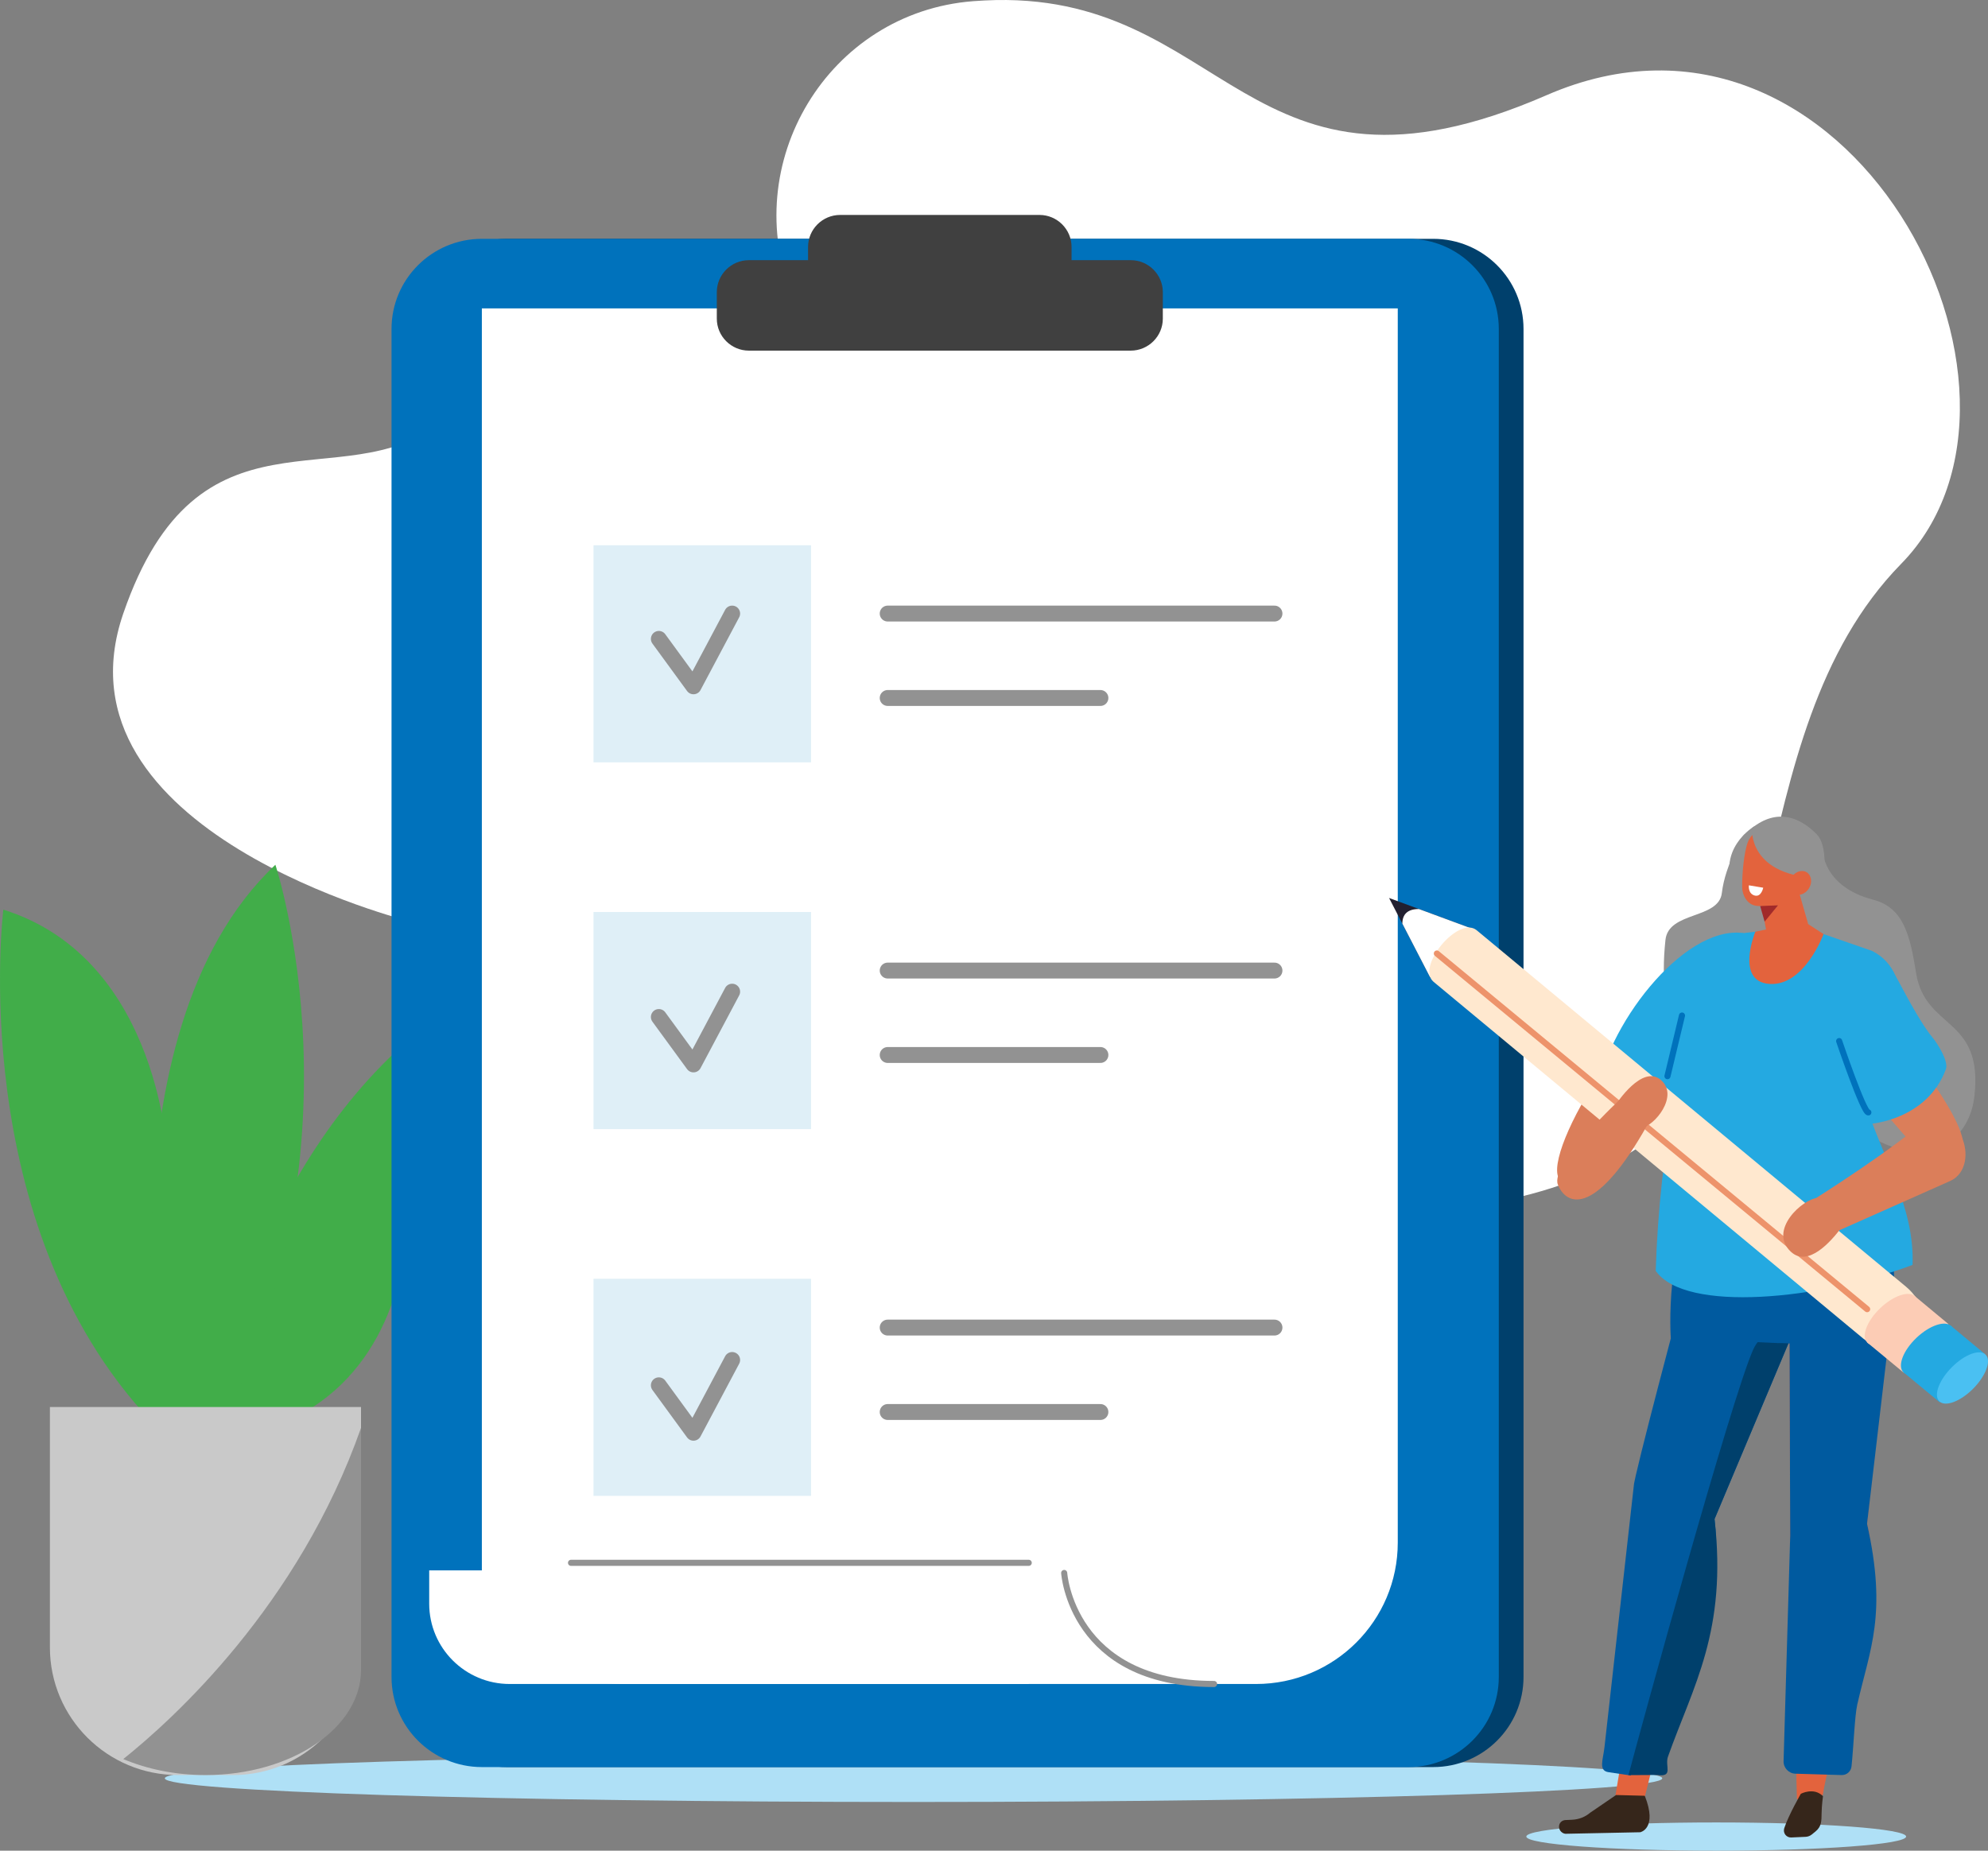 <?xml version="1.0" encoding="UTF-8"?> <svg xmlns="http://www.w3.org/2000/svg" xmlns:xlink="http://www.w3.org/1999/xlink" width="203px" height="189px" viewBox="0 0 203 189" version="1.1"><rect x="0" y="0" width="203" height="189" fill="#808080" stroke="none"/><title>6522E491-66E4-4EE6-B840-6F14894772E5</title><g id="Page-1" stroke="none" stroke-width="1" fill="none" fill-rule="evenodd"><g id="DESIGN-3483-DESKTOP" transform="translate(-619, -5947)"><g id="Group-12-Copy-10" transform="translate(135, 5925)"><g id="Group-86" transform="translate(484, 22)"><path d="M41.96,94.124 C41.96,94.124 4.91,84.966 12.587,62.66 C20.264,40.354 34.989,50.992 44.863,43.215 C54.737,35.439 41.96,94.124 41.96,94.124" id="Fill-1" fill="#FFFFFF"></path><path d="M80.96,30.401 C75.308,16.689 84.573,1.251 99.386,0.12 C99.762,0.092 100.144,0.067 100.532,0.048 C125.395,-1.216 127.097,23.147 157.921,9.723 C188.745,-3.701 211.454,39.895 194.135,57.578 C176.815,75.262 183.691,107.644 165.927,118.055 C148.162,128.465 110.611,125.781 105.367,100.307 C101.469,81.374 87.748,46.87 80.96,30.401" id="Fill-3" fill="#FFFFFF"></path><path d="M21.052,145.136 C21.052,145.136 24.92,121.97 40.378,107.429 C40.378,107.429 48.564,138.104 27.695,145.821 C26.186,146.379 21.052,145.136 21.052,145.136" id="Fill-5" fill="#41AD49"></path><path d="M169.74,181.612 C169.74,182.946 135.509,184.027 93.284,184.027 C51.059,184.027 16.829,182.946 16.829,181.612 C16.829,180.278 51.059,179.196 93.285,179.196 C135.51,179.196 169.74,180.278 169.74,181.612" id="Fill-7" fill="#AFE0F6"></path><path d="M146.347,180.463 L51.728,180.463 C46.634,180.463 42.505,176.342 42.505,171.259 L42.505,33.595 C42.505,28.511 46.634,24.39 51.728,24.39 L146.347,24.39 C151.441,24.39 155.571,28.511 155.571,33.595 L155.571,171.259 C155.571,176.342 151.441,180.463 146.347,180.463" id="Fill-9" fill="#00406C"></path><path d="M143.823,180.463 L49.204,180.463 C44.11,180.463 39.98,176.342 39.98,171.259 L39.98,33.595 C39.98,28.511 44.11,24.39 49.204,24.39 L143.823,24.39 C148.917,24.39 153.046,28.511 153.046,33.595 L153.046,171.259 C153.046,176.342 148.917,180.463 143.823,180.463" id="Fill-15" fill="#0072BC"></path><path d="M128.257,171.978 L64.031,171.978 C55.842,171.978 49.204,168.812 49.204,160.64 L49.204,31.497 L142.73,31.497 L142.73,157.535 C142.73,165.511 136.25,171.978 128.257,171.978" id="Fill-17" fill="#FFFFFF"></path><path d="M106.148,31.189 L85.786,31.189 C83.986,31.189 82.513,29.719 82.513,27.923 L82.513,25.217 C82.513,23.421 83.986,21.951 85.786,21.951 L106.148,21.951 C107.948,21.951 109.42,23.421 109.42,25.217 L109.42,27.923 C109.42,29.719 107.948,31.189 106.148,31.189" id="Fill-19" fill="#404040"></path><path d="M115.466,35.808 L76.467,35.808 C74.667,35.808 73.195,34.338 73.195,32.542 L73.195,29.836 C73.195,28.04 74.667,26.57 76.467,26.57 L115.466,26.57 C117.266,26.57 118.739,28.04 118.739,29.836 L118.739,32.542 C118.739,34.338 117.266,35.808 115.466,35.808" id="Fill-21" fill="#404040"></path><path d="M17.149,118.614 C17.149,118.614 16.545,97.975 0.34,92.897 C0.34,92.897 -3.61,124.91 15.423,145.136 L19.363,147.099 L17.149,118.614 Z" id="Fill-23" fill="#41AD49"></path><path d="M16.746,145.821 C16.746,145.821 9.7,105.685 28.12,88.314 C28.12,88.314 37.855,117.649 21.771,147.099 L16.746,145.821 Z" id="Fill-25" fill="#41AD49"></path><path d="M23.792,181.277 L18.168,181.277 C10.948,181.277 5.095,175.437 5.095,168.231 L5.095,143.693 L36.865,143.693 L36.865,168.231 C36.865,175.437 31.012,181.277 23.792,181.277" id="Fill-27" fill="#C9C9C9"></path><path d="M36.865,170.541 L36.865,145.821 C30.482,163.977 17.681,175.577 12.587,179.644 C15.025,180.673 17.895,181.277 20.98,181.277 L20.98,181.277 C29.753,181.277 36.865,176.47 36.865,170.541" id="Fill-29" fill="#929292"></path><polygon id="Fill-31" fill="#DFEFF7" points="60.604 77.857 82.82 77.857 82.82 55.686 60.604 55.686"></polygon><polygon id="Fill-33" fill="#DFEFF7" points="60.604 115.312 82.82 115.312 82.82 93.14 60.604 93.14"></polygon><polygon id="Fill-34" fill="#DFEFF7" points="60.604 152.766 82.82 152.766 82.82 130.595 60.604 130.595"></polygon><line x1="90.644" y1="62.66" x2="130.14" y2="62.66" id="Stroke-35" stroke="#929292" stroke-width="1.623" stroke-linecap="round" stroke-linejoin="round"></line><line x1="90.644" y1="71.282" x2="112.367" y2="71.282" id="Stroke-36" stroke="#929292" stroke-width="1.623" stroke-linecap="round" stroke-linejoin="round"></line><line x1="90.644" y1="99.119" x2="130.14" y2="99.119" id="Stroke-37" stroke="#929292" stroke-width="1.623" stroke-linecap="round" stroke-linejoin="round"></line><line x1="90.644" y1="107.741" x2="112.367" y2="107.741" id="Stroke-38" stroke="#929292" stroke-width="1.623" stroke-linecap="round" stroke-linejoin="round"></line><line x1="90.644" y1="135.579" x2="130.14" y2="135.579" id="Stroke-39" stroke="#929292" stroke-width="1.623" stroke-linecap="round" stroke-linejoin="round"></line><line x1="90.644" y1="144.201" x2="112.367" y2="144.201" id="Stroke-40" stroke="#929292" stroke-width="1.623" stroke-linecap="round" stroke-linejoin="round"></line><polyline id="Stroke-41" stroke="#929292" stroke-width="1.623" stroke-linecap="round" stroke-linejoin="round" points="67.276 65.247 70.814 70.091 74.763 62.66"></polyline><polyline id="Stroke-42" stroke="#929292" stroke-width="1.623" stroke-linecap="round" stroke-linejoin="round" points="67.276 103.861 70.814 108.705 74.763 101.274"></polyline><polyline id="Stroke-43" stroke="#929292" stroke-width="1.623" stroke-linecap="round" stroke-linejoin="round" points="67.276 141.474 70.814 146.319 74.763 138.888"></polyline><path d="M105.046,171.978 L52.047,171.978 C47.507,171.978 43.827,168.305 43.827,163.775 L43.827,160.377 L105.046,160.377 L105.046,171.978 Z" id="Fill-44" fill="#FFFFFF"></path><path d="M108.667,160.64 C108.667,160.64 109.407,171.978 123.971,171.978" id="Stroke-45" stroke="#929292" stroke-width="0.623" stroke-linecap="round" stroke-linejoin="round"></path><line x1="58.309" y1="159.604" x2="105.046" y2="159.604" id="Stroke-46" stroke="#929292" stroke-width="0.623" stroke-linecap="round" stroke-linejoin="round"></line><path d="M174.937,99.936 C168.52,99.608 157.948,116.514 159.084,120.129 C159.304,120.831 162.259,117.562 162.797,116.908 C166.637,112.236 171.763,108.178 171.763,108.178 L174.937,99.936 Z" id="Fill-47" fill="#DB7E5A"></path><path d="M194.641,187.558 C194.641,188.355 185.958,189 175.248,189 C164.537,189 155.855,188.355 155.855,187.558 C155.855,186.762 164.537,186.117 175.248,186.117 C185.958,186.117 194.641,186.762 194.641,187.558" id="Fill-48" fill="#AFE0F6"></path><polygon id="Fill-49" fill="#E3633D" points="167.64 184.771 164.859 183.958 165.527 179.938 168.83 179.985"></polygon><path d="M177.918,122.999 C171.664,129.694 171.807,132.152 171.807,132.152 C171.807,132.152 166.811,150.904 166.831,151.742 L163.835,178.452 C163.694,179.711 163.186,180.848 164.277,180.988 L166.529,181.324 C169.02,173.428 176.488,167.484 175.076,155.132 L183.2,135.816 C192.582,121.461 177.918,122.999 177.918,122.999" id="Fill-50" fill="#005A9F"></path><path d="M165.018,183.317 L162.371,185.127 C161.866,185.557 161.224,185.807 160.542,185.841 L159.848,185.874 C159.538,185.889 159.282,186.098 159.213,186.391 C159.117,186.795 159.402,187.206 159.826,187.276 L167.491,187.118 C167.491,187.118 169.284,186.756 167.953,183.393 L165.018,183.317 Z" id="Fill-51" fill="#36261B"></path><path d="M166.285,181.286 L169.204,181.269 C170.928,181.515 169.976,180.368 170.323,179.393 C172.887,172.186 176.384,166.568 175.076,155.132 L183.2,135.816 C181.492,135.394 179.726,136.241 179.023,137.822 C176.751,142.927 167.494,176.709 166.285,181.286" id="Fill-52" fill="#00406C"></path><path d="M182.691,125.442 L182.803,156.829 L183.49,183.767 L186.132,183.322 C187.702,173.813 193.219,167.127 190.65,155.614 L192.903,134.19 L187.659,126.479 L182.691,125.442 Z" id="Fill-53" fill="#E3633D"></path><path d="M182.691,125.442 L182.803,156.829 L182.126,179.852 C182.105,180.542 182.65,181.118 183.341,181.138 L188.052,181.277 C188.568,181.292 189.009,180.91 189.063,180.398 C189.278,178.375 189.384,175.254 189.649,174.086 C190.941,168.377 192.724,164.908 190.65,155.614 L193.209,133.803 L187.659,126.479 L182.691,125.442 Z" id="Fill-54" fill="#005A9F"></path><path d="M188.938,119.021 L174.004,119.642 C169.875,127.214 170.612,136.664 170.612,136.664 L181.609,137.165 C186.695,137.06 192.711,140.997 193.344,132.632 C194.068,123.071 188.938,119.021 188.938,119.021" id="Fill-55" fill="#005A9F"></path><path d="M183.888,183.192 C183.888,183.192 182.641,185.351 182.197,186.7 C182.121,186.93 182.16,187.179 182.302,187.368 C182.444,187.557 182.671,187.663 182.911,187.652 C183.428,187.629 184.018,187.603 184.383,187.586 C184.611,187.576 184.831,187.491 185.01,187.346 C185.117,187.258 185.247,187.152 185.384,187.041 C186.007,186.534 185.999,185.972 186.009,185.182 C186.02,184.365 186.15,183.434 186.15,183.434 C185.206,182.487 183.888,183.192 183.888,183.192" id="Fill-56" fill="#36261B"></path><path d="M186.1,86.723 C186.1,86.723 186.057,90.537 191.295,91.89 C194.45,92.705 195.063,95.7 195.656,99.369 C196.606,105.239 202.554,103.785 201.608,111.987 C201.029,117.015 195.936,120.313 188.804,114.531 C181.672,108.749 168.256,113.081 170.063,95.996 C170.375,93.043 175.51,93.903 175.824,91.189 C176.167,88.212 178.094,85.23 178.094,85.23 L186.1,86.723 Z" id="Fill-57" fill="#929292"></path><path d="M178.03,95.291 C171.798,94.442 163.812,105.108 163.031,112.006 C162.943,112.783 163.001,112.455 163.314,113.271 C167.254,123.533 177.327,103.431 177.327,103.431 L178.03,95.291 Z" id="Fill-58" fill="#24A9E1"></path><path d="M179.143,84.381 C179.143,84.381 175.027,86.765 177.222,91.264 C179.418,95.762 180.285,92.346 180.285,92.346 C180.285,92.346 181.478,86.059 179.143,84.381" id="Fill-59" fill="#929292"></path><path d="M176.36,95.491 L182.729,94.729 L184.479,94.795 L191.155,97.109 C193.408,98.217 194.479,100.826 193.654,103.193 L190.412,112.486 C192.213,118.244 195.522,123.248 195.297,129.178 C185.917,132.71 172.1,134.122 169.071,129.787 C169.423,117.918 171.867,103.138 176.36,95.491" id="Fill-60" fill="#24A9E1"></path><path d="M179.582,90.675 C179.582,90.675 180.089,93.546 180.509,95.923 C180.621,96.557 181.066,97.081 181.674,97.294 C182.282,97.508 182.958,97.377 183.443,96.953 C183.601,96.815 183.756,96.679 183.902,96.551 C184.567,95.97 184.836,95.059 184.593,94.211 C183.969,92.038 182.835,88.08 182.835,88.08 L179.582,90.675 Z" id="Fill-61" fill="#E3633D"></path><path d="M180.995,91.354 C180.995,91.354 182.613,91.909 183.537,91.507 C183.537,91.507 182.165,93.167 180.705,92.96 L180.995,91.354 Z" id="Fill-62" fill="#E3633D"></path><path d="M184.421,87.192 C184.578,86.352 184.024,85.544 183.183,85.388 C182.285,85.22 181.152,85.009 180.254,84.841 C179.413,84.684 178.732,85.272 178.447,86.077 C178.11,87.027 177.881,89.087 177.897,90.601 C177.906,91.455 178.416,92.337 179.258,92.493 C180.156,92.661 183.006,92.309 183.566,90.756 C183.993,89.573 184.19,88.427 184.421,87.192" id="Fill-63" fill="#E3633D"></path><path d="M186.196,89.69 C186.196,89.69 186.738,86.435 185.484,85.172 C183.799,83.475 181.496,82.509 178.904,84.558 C178.904,84.558 178.375,89.607 186.196,89.69" id="Fill-64" fill="#929292"></path><path d="M184.731,90.701 C184.374,91.305 183.678,91.555 183.177,91.26 C182.675,90.965 182.559,90.236 182.916,89.631 C183.274,89.027 183.97,88.777 184.471,89.072 C184.972,89.367 185.089,90.097 184.731,90.701" id="Fill-65" fill="#E3633D"></path><polygon id="Fill-66" fill="#A12A2A" points="179.736 92.53 180.191 94.124 181.556 92.458"></polygon><path d="M178.582,90.414 L180.048,90.658 C180.048,90.658 179.854,91.652 179.162,91.452 C178.471,91.251 178.582,90.414 178.582,90.414" id="Fill-67" fill="#FFFFFF"></path><path d="M179.242,95.146 C179.242,95.146 177.148,100.26 180.705,100.485 C184.262,100.71 186.209,95.394 186.209,95.394 L184.252,94.124 L179.242,95.146 Z" id="Fill-68" fill="#E3633D"></path><path d="M188.389,100.881 C187.263,105.72 185.888,106.529 196.028,117.672 C196.582,118.28 197.709,115.898 198.525,116.338 C199.607,116.923 200.273,117.528 200.387,117.191 C201.371,114.264 189.899,100.886 189.899,100.886 L188.389,100.881 Z" id="Fill-69" fill="#DB7E5A"></path><polygon id="Fill-70" fill="#222030" points="146.029 99.801 141.842 91.707 150.571 94.933"></polygon><path d="M146.029,99.801 L143.198,94.327 C143.203,93.357 143.741,92.837 144.889,92.833 L150.571,94.933 L146.029,99.801 Z" id="Fill-71" fill="#FFFFFF"></path><path d="M195.79,136.83 L195.79,136.83 C194.581,138.28 192.08,138.211 190.231,136.676 L146.394,100.276 C144.546,98.741 148.942,93.468 150.79,95.003 L194.627,131.403 C196.475,132.938 196.999,135.38 195.79,136.83" id="Fill-72" fill="#FFE8CF"></path><path d="M194.234,135.924 C192.875,137.217 191.274,137.742 190.658,137.097 C190.042,136.453 190.645,134.882 192.004,133.589 C193.364,132.296 194.965,131.771 195.581,132.416 C196.197,133.061 195.594,134.632 194.234,135.924" id="Fill-73" fill="#FCCCB5"></path><polygon id="Fill-74" fill="#FCCCB5" points="190.658 137.097 194.383 140.177 198.965 135.225 195.47 132.32"></polygon><path d="M197.927,138.959 C196.567,140.252 194.966,140.777 194.35,140.132 C193.734,139.488 194.337,137.917 195.697,136.624 C197.056,135.331 198.657,134.806 199.273,135.451 C199.889,136.096 199.286,137.667 197.927,138.959" id="Fill-75" fill="#24A9E1"></path><polygon id="Fill-76" fill="#24A9E1" points="194.35 140.132 198.075 143.212 202.658 138.26 199.162 135.355"></polygon><path d="M201.46,141.843 C200.146,143.151 198.604,143.712 198.015,143.095 C197.425,142.478 198.013,140.917 199.326,139.609 C200.639,138.3 202.182,137.74 202.771,138.357 C203.36,138.974 202.773,140.535 201.46,141.843" id="Fill-77" fill="#4AC0F2"></path><line x1="146.721" y1="97.377" x2="190.658" y2="133.699" id="Stroke-78" stroke="#ED936B" stroke-width="0.623" stroke-linecap="round" stroke-linejoin="round"></line><path d="M165.652,112.066 C165.652,112.066 158.233,118.892 159.081,120.988 C159.929,123.084 162.723,124.254 167.733,115.728 C172.743,107.203 165.652,112.066 165.652,112.066" id="Fill-79" fill="#DB7E5A"></path><path d="M184.178,123.15 C184.178,123.15 191.06,118.894 195.466,115.378 C200.052,111.718 202.51,119.119 199.13,120.611 C197.738,121.225 186.861,126.068 186.861,126.068 L184.178,123.15 Z" id="Fill-80" fill="#DB7E5A"></path><path d="M187.936,123.563 C188.404,124.054 188.442,124.814 188.041,125.354 C186.942,126.83 184.608,129.451 182.874,127.837 C180.529,125.655 184.067,122.409 185.641,122.334 C186.523,122.293 187.366,122.965 187.936,123.563" id="Fill-81" fill="#DB7E5A"></path><path d="M191.713,97.871 C191.713,97.871 192.417,97.706 193.528,99.606 C194.163,100.693 195.897,104.21 197.349,105.976 C197.883,106.625 198.995,108.399 198.697,109.2 C196.777,114.365 191.016,114.771 191.016,114.771 L184.104,104.235 L191.713,97.871 Z" id="Fill-82" fill="#24A9E1"></path><path d="M165.051,112.732 C165.051,112.732 167.689,108.663 169.591,110.286 C171.493,111.909 168.929,115.028 167.57,115.207 C166.21,115.386 165.051,112.732 165.051,112.732" id="Fill-83" fill="#DB7E5A"></path><path d="M190.783,113.605 C190.288,113.66 187.801,106.319 187.801,106.319" id="Stroke-84" stroke="#0072BC" stroke-width="0.623" stroke-linecap="round" stroke-linejoin="round"></path><line x1="170.269" y1="109.904" x2="171.753" y2="103.712" id="Stroke-85" stroke="#0072BC" stroke-width="0.623" stroke-linecap="round" stroke-linejoin="round"></line></g></g></g></g></svg> 